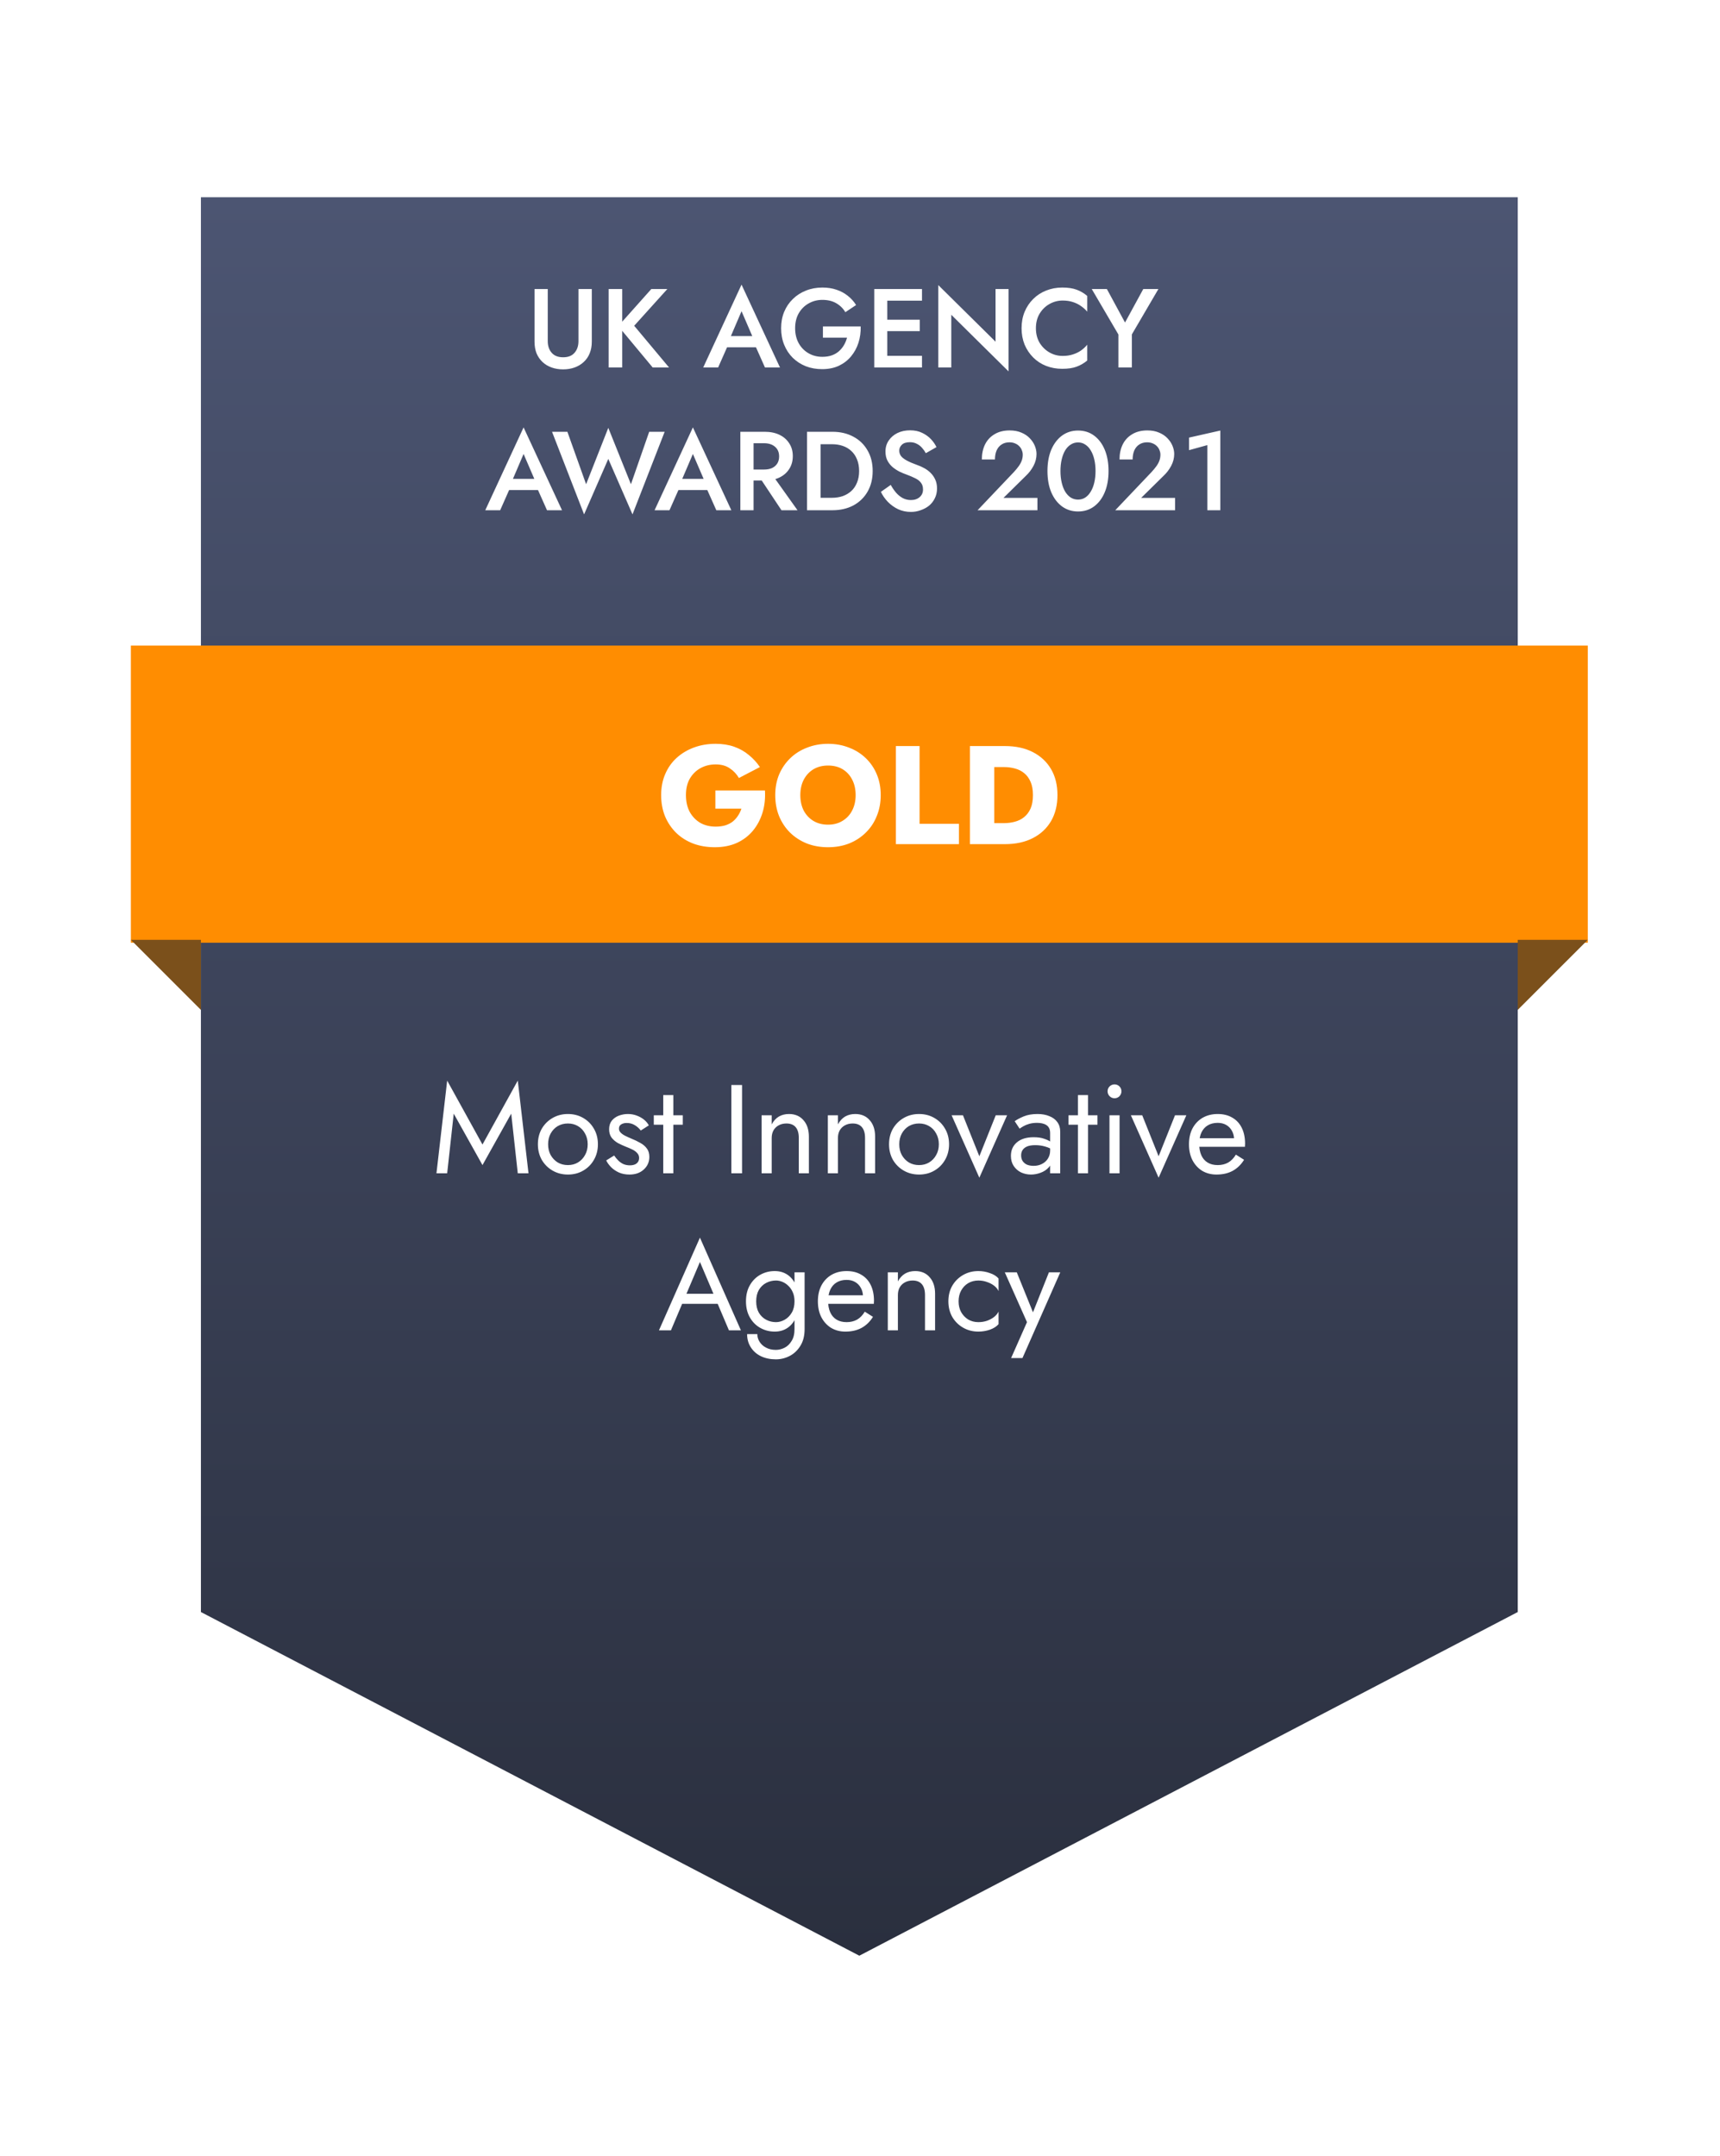 <svg width="241" height="302" viewBox="0 0 241 302" fill="none" xmlns="http://www.w3.org/2000/svg">
<g filter="url(#filter0_d_28_598)">
<path d="M28.152 21.737H212.66V219.931L120.406 268.074L28.152 219.931V21.737Z" fill="url(#paint0_linear_28_598)"/>
</g>
<path d="M74.896 40.485H76.749V47.786C76.749 48.456 76.933 49.001 77.299 49.419C77.665 49.838 78.199 50.048 78.901 50.048C79.612 50.048 80.146 49.838 80.502 49.419C80.869 49.001 81.052 48.456 81.052 47.786V40.485H82.921V47.865C82.921 48.472 82.821 49.017 82.622 49.498C82.434 49.969 82.156 50.372 81.79 50.707C81.434 51.042 81.01 51.299 80.518 51.477C80.026 51.654 79.487 51.743 78.901 51.743C78.314 51.743 77.775 51.654 77.283 51.477C76.791 51.299 76.367 51.042 76.011 50.707C75.655 50.372 75.378 49.969 75.179 49.498C74.991 49.017 74.896 48.472 74.896 47.865V40.485ZM85.28 40.485H87.18V51.477H85.28V40.485ZM91.263 40.485H93.508L88.86 45.635L93.744 51.477H91.451L86.63 45.682L91.263 40.485ZM101.029 48.65L101.39 47.08H106.493L106.839 48.65H101.029ZM103.902 43.594L102.175 47.629L102.144 48.038L100.621 51.477H98.532L103.902 39.872L109.288 51.477H107.184L105.693 48.132L105.661 47.676L103.902 43.594ZM115.305 47.3V45.729H120.597C120.618 46.535 120.513 47.3 120.283 48.022C120.053 48.734 119.707 49.367 119.246 49.922C118.786 50.477 118.215 50.916 117.535 51.241C116.854 51.555 116.075 51.712 115.195 51.712C114.368 51.712 113.604 51.576 112.903 51.304C112.201 51.021 111.589 50.623 111.065 50.11C110.552 49.597 110.155 48.99 109.872 48.289C109.589 47.587 109.448 46.818 109.448 45.981C109.448 45.143 109.589 44.379 109.872 43.688C110.165 42.987 110.573 42.385 111.097 41.882C111.62 41.369 112.233 40.977 112.934 40.705C113.635 40.422 114.4 40.281 115.227 40.281C115.949 40.281 116.603 40.38 117.189 40.579C117.786 40.778 118.315 41.06 118.775 41.427C119.236 41.783 119.629 42.217 119.953 42.73L118.446 43.735C118.142 43.212 117.718 42.793 117.174 42.479C116.64 42.165 115.991 42.008 115.227 42.008C114.525 42.008 113.881 42.175 113.295 42.51C112.719 42.835 112.259 43.295 111.913 43.892C111.578 44.478 111.411 45.175 111.411 45.981C111.411 46.776 111.578 47.478 111.913 48.085C112.248 48.681 112.704 49.147 113.279 49.482C113.855 49.817 114.504 49.985 115.227 49.985C115.719 49.985 116.158 49.917 116.546 49.781C116.933 49.645 117.268 49.451 117.551 49.2C117.833 48.948 118.069 48.66 118.257 48.336C118.446 48.011 118.587 47.666 118.681 47.3H115.305ZM123.643 51.477V49.843H129.187V51.477H123.643ZM123.643 42.118V40.485H129.187V42.118H123.643ZM123.643 46.389V44.787H128.873V46.389H123.643ZM122.497 40.485H124.319V51.477H122.497V40.485ZM139.492 40.485H141.314V52.026L133.29 44.096V51.477H131.468V39.935L139.492 47.865V40.485ZM145.148 45.981C145.148 46.755 145.321 47.436 145.666 48.022C146.022 48.598 146.483 49.048 147.048 49.372C147.614 49.697 148.231 49.859 148.901 49.859C149.425 49.859 149.896 49.791 150.314 49.655C150.744 49.519 151.126 49.336 151.461 49.105C151.796 48.865 152.089 48.593 152.34 48.289V50.503C151.89 50.88 151.393 51.168 150.848 51.367C150.314 51.566 149.645 51.665 148.838 51.665C148.032 51.665 147.279 51.529 146.577 51.257C145.886 50.984 145.284 50.592 144.771 50.079C144.258 49.566 143.855 48.964 143.562 48.273C143.28 47.572 143.138 46.808 143.138 45.981C143.138 45.143 143.28 44.379 143.562 43.688C143.855 42.987 144.258 42.385 144.771 41.882C145.284 41.369 145.886 40.977 146.577 40.705C147.279 40.422 148.032 40.281 148.838 40.281C149.645 40.281 150.314 40.38 150.848 40.579C151.393 40.778 151.89 41.071 152.34 41.458V43.657C152.089 43.364 151.796 43.102 151.461 42.871C151.126 42.631 150.744 42.442 150.314 42.306C149.896 42.17 149.425 42.102 148.901 42.102C148.231 42.102 147.614 42.264 147.048 42.589C146.483 42.903 146.022 43.353 145.666 43.939C145.321 44.515 145.148 45.196 145.148 45.981ZM160.194 40.485H162.313L158.592 46.844V51.477H156.708V46.86L152.97 40.485H155.09L157.634 45.18L160.194 40.485ZM70.49 68.65L70.851 67.08H75.954L76.3 68.65H70.49ZM73.363 63.594L71.636 67.629L71.605 68.038L70.082 71.477H67.993L73.363 59.872L78.749 71.477H76.645L75.153 68.132L75.122 67.677L73.363 63.594ZM88.404 67.834L90.963 60.485H93.13L88.624 72.058L85.232 64.285L81.84 72.058L77.349 60.485H79.5L82.123 67.834L85.232 59.935L88.404 67.834ZM94.213 68.65L94.574 67.08H99.677L100.023 68.65H94.213ZM97.086 63.594L95.359 67.629L95.328 68.038L93.804 71.477H91.716L97.086 59.872L102.472 71.477H100.368L98.876 68.132L98.845 67.677L97.086 63.594ZM106.012 66.232H108.006L111.744 71.477H109.498L106.012 66.232ZM103.735 60.485H105.588V71.477H103.735V60.485ZM104.834 62.086V60.485H107.127C107.933 60.485 108.629 60.626 109.215 60.909C109.802 61.191 110.257 61.589 110.582 62.102C110.917 62.605 111.084 63.201 111.084 63.892C111.084 64.583 110.917 65.185 110.582 65.698C110.257 66.211 109.802 66.609 109.215 66.891C108.629 67.174 107.933 67.315 107.127 67.315H104.834V65.776H107.048C107.478 65.776 107.849 65.708 108.163 65.572C108.477 65.426 108.723 65.216 108.901 64.944C109.079 64.662 109.168 64.327 109.168 63.939C109.168 63.541 109.079 63.206 108.901 62.934C108.723 62.662 108.477 62.453 108.163 62.306C107.849 62.16 107.478 62.086 107.048 62.086H104.834ZM113.074 60.485H114.974V71.477H113.074V60.485ZM116.623 71.477H114.22V69.734H116.576C117.12 69.734 117.623 69.655 118.083 69.498C118.544 69.331 118.942 69.095 119.277 68.791C119.622 68.477 119.889 68.085 120.077 67.614C120.276 67.143 120.376 66.598 120.376 65.981C120.376 65.363 120.276 64.819 120.077 64.347C119.889 63.876 119.622 63.484 119.277 63.17C118.942 62.856 118.544 62.62 118.083 62.463C117.623 62.306 117.12 62.228 116.576 62.228H114.22V60.485H116.623C117.743 60.485 118.727 60.715 119.575 61.176C120.423 61.626 121.082 62.264 121.554 63.091C122.035 63.908 122.276 64.871 122.276 65.981C122.276 67.09 122.035 68.059 121.554 68.886C121.082 69.702 120.423 70.341 119.575 70.801C118.727 71.251 117.743 71.477 116.623 71.477ZM124.807 67.928C125.047 68.357 125.304 68.729 125.576 69.043C125.859 69.357 126.168 69.603 126.503 69.781C126.848 69.959 127.225 70.048 127.633 70.048C128.136 70.048 128.544 69.912 128.858 69.639C129.172 69.367 129.329 69.011 129.329 68.572C129.329 68.174 129.23 67.855 129.031 67.614C128.842 67.362 128.57 67.153 128.214 66.986C127.858 66.808 127.45 66.635 126.989 66.467C126.717 66.373 126.414 66.248 126.079 66.091C125.744 65.923 125.424 65.719 125.121 65.478C124.817 65.227 124.566 64.923 124.367 64.567C124.168 64.201 124.069 63.761 124.069 63.248C124.069 62.662 124.22 62.149 124.524 61.709C124.828 61.259 125.236 60.909 125.749 60.657C126.272 60.406 126.864 60.281 127.523 60.281C128.172 60.281 128.738 60.401 129.219 60.642C129.701 60.872 130.109 61.165 130.444 61.521C130.779 61.877 131.035 62.249 131.213 62.636L129.722 63.484C129.575 63.212 129.397 62.96 129.188 62.73C128.978 62.489 128.732 62.301 128.45 62.165C128.178 62.018 127.858 61.945 127.492 61.945C126.979 61.945 126.602 62.065 126.361 62.306C126.12 62.536 126 62.809 126 63.123C126 63.405 126.084 63.662 126.251 63.892C126.429 64.112 126.701 64.321 127.068 64.52C127.434 64.719 127.911 64.923 128.497 65.133C128.832 65.248 129.162 65.394 129.486 65.572C129.821 65.75 130.119 65.97 130.381 66.232C130.653 66.494 130.873 66.808 131.041 67.174C131.208 67.53 131.292 67.949 131.292 68.43C131.292 68.943 131.187 69.404 130.978 69.812C130.779 70.22 130.507 70.566 130.161 70.849C129.816 71.121 129.423 71.33 128.984 71.477C128.554 71.634 128.104 71.712 127.633 71.712C126.995 71.712 126.398 71.587 125.843 71.335C125.299 71.073 124.817 70.728 124.398 70.299C123.99 69.87 123.666 69.404 123.425 68.901L124.807 67.928ZM136.975 71.477L142.063 66.122C142.324 65.839 142.549 65.567 142.738 65.305C142.926 65.044 143.067 64.782 143.162 64.52C143.256 64.258 143.303 63.981 143.303 63.688C143.303 63.479 143.261 63.275 143.177 63.076C143.104 62.866 142.984 62.678 142.816 62.51C142.659 62.343 142.466 62.212 142.235 62.118C142.005 62.013 141.738 61.961 141.434 61.961C141.016 61.961 140.655 62.06 140.351 62.259C140.047 62.447 139.812 62.725 139.644 63.091C139.487 63.458 139.409 63.882 139.409 64.363H137.572C137.572 63.578 137.718 62.882 138.011 62.275C138.315 61.657 138.76 61.176 139.346 60.83C139.932 60.474 140.639 60.296 141.466 60.296C142.104 60.296 142.659 60.401 143.13 60.61C143.601 60.809 143.989 61.071 144.292 61.395C144.606 61.72 144.842 62.076 144.999 62.463C145.156 62.85 145.234 63.227 145.234 63.594C145.234 64.17 145.093 64.724 144.811 65.258C144.528 65.792 144.161 66.269 143.711 66.687L140.602 69.749H145.36V71.477H136.975ZM148.587 65.981C148.587 66.567 148.645 67.106 148.76 67.598C148.875 68.09 149.037 68.514 149.247 68.87C149.467 69.226 149.728 69.503 150.032 69.702C150.335 69.891 150.676 69.985 151.053 69.985C151.429 69.985 151.764 69.891 152.058 69.702C152.361 69.503 152.618 69.226 152.827 68.87C153.047 68.514 153.214 68.09 153.329 67.598C153.445 67.106 153.502 66.567 153.502 65.981C153.502 65.394 153.445 64.855 153.329 64.363C153.214 63.871 153.047 63.447 152.827 63.091C152.618 62.735 152.361 62.463 152.058 62.275C151.764 62.076 151.429 61.976 151.053 61.976C150.676 61.976 150.335 62.076 150.032 62.275C149.728 62.463 149.467 62.735 149.247 63.091C149.037 63.447 148.875 63.871 148.76 64.363C148.645 64.855 148.587 65.394 148.587 65.981ZM146.766 65.981C146.766 64.84 146.944 63.845 147.3 62.997C147.666 62.149 148.169 61.49 148.807 61.019C149.456 60.547 150.205 60.312 151.053 60.312C151.911 60.312 152.66 60.547 153.298 61.019C153.937 61.49 154.434 62.149 154.79 62.997C155.146 63.845 155.324 64.84 155.324 65.981C155.324 67.122 155.146 68.116 154.79 68.964C154.434 69.812 153.937 70.472 153.298 70.943C152.66 71.414 151.911 71.649 151.053 71.649C150.205 71.649 149.456 71.414 148.807 70.943C148.169 70.472 147.666 69.812 147.3 68.964C146.944 68.116 146.766 67.122 146.766 65.981ZM156.266 71.477L161.354 66.122C161.615 65.839 161.84 65.567 162.029 65.305C162.217 65.044 162.359 64.782 162.453 64.52C162.547 64.258 162.594 63.981 162.594 63.688C162.594 63.479 162.552 63.275 162.468 63.076C162.395 62.866 162.275 62.678 162.107 62.51C161.95 62.343 161.757 62.212 161.526 62.118C161.296 62.013 161.029 61.961 160.725 61.961C160.307 61.961 159.946 62.06 159.642 62.259C159.338 62.447 159.103 62.725 158.935 63.091C158.778 63.458 158.7 63.882 158.7 64.363H156.863C156.863 63.578 157.009 62.882 157.302 62.275C157.606 61.657 158.051 61.176 158.637 60.83C159.223 60.474 159.93 60.296 160.757 60.296C161.395 60.296 161.95 60.401 162.421 60.61C162.892 60.809 163.28 61.071 163.583 61.395C163.897 61.72 164.133 62.076 164.29 62.463C164.447 62.85 164.526 63.227 164.526 63.594C164.526 64.17 164.384 64.724 164.102 65.258C163.819 65.792 163.453 66.269 163.002 66.687L159.893 69.749H164.651V71.477H156.266ZM166.606 63.06V61.301L170.987 60.312V71.477H169.166V62.353L166.606 63.06Z" fill="white"/>
<path d="M63.575 156.003L62.656 164.359H61.155L62.656 151.375L67.603 160.331L72.549 151.375L74.051 164.359H72.549L71.63 156.003L67.603 163.211L63.575 156.003ZM75.368 160.296C75.368 159.471 75.551 158.741 75.916 158.105C76.293 157.469 76.799 156.969 77.435 156.604C78.071 156.239 78.783 156.056 79.572 156.056C80.373 156.056 81.086 156.239 81.71 156.604C82.346 156.969 82.847 157.469 83.212 158.105C83.588 158.741 83.777 159.471 83.777 160.296C83.777 161.108 83.588 161.839 83.212 162.486C82.847 163.122 82.346 163.623 81.71 163.988C81.086 164.353 80.373 164.536 79.572 164.536C78.783 164.536 78.071 164.353 77.435 163.988C76.799 163.623 76.293 163.122 75.916 162.486C75.551 161.839 75.368 161.108 75.368 160.296ZM76.799 160.296C76.799 160.861 76.917 161.362 77.152 161.797C77.4 162.233 77.729 162.581 78.141 162.84C78.566 163.087 79.043 163.211 79.572 163.211C80.102 163.211 80.573 163.087 80.986 162.84C81.41 162.581 81.739 162.233 81.975 161.797C82.222 161.362 82.346 160.861 82.346 160.296C82.346 159.731 82.222 159.23 81.975 158.794C81.739 158.347 81.41 157.999 80.986 157.752C80.573 157.505 80.102 157.381 79.572 157.381C79.043 157.381 78.566 157.505 78.141 157.752C77.729 157.999 77.4 158.347 77.152 158.794C76.917 159.23 76.799 159.731 76.799 160.296ZM86.054 161.868C86.219 162.115 86.407 162.345 86.619 162.557C86.831 162.769 87.073 162.94 87.344 163.069C87.626 163.187 87.932 163.246 88.262 163.246C88.662 163.246 88.975 163.158 89.198 162.981C89.434 162.793 89.552 162.539 89.552 162.221C89.552 161.939 89.457 161.703 89.269 161.515C89.092 161.315 88.863 161.15 88.58 161.02C88.297 160.879 87.997 160.749 87.679 160.631C87.326 160.49 86.967 160.325 86.602 160.137C86.248 159.937 85.948 159.683 85.701 159.377C85.465 159.059 85.347 158.665 85.347 158.194C85.347 157.711 85.471 157.31 85.718 156.992C85.977 156.674 86.307 156.439 86.708 156.286C87.12 156.133 87.544 156.056 87.98 156.056C88.415 156.056 88.822 156.127 89.198 156.268C89.587 156.409 89.929 156.598 90.223 156.833C90.517 157.069 90.747 157.34 90.912 157.646L89.781 158.37C89.558 158.064 89.275 157.811 88.933 157.611C88.604 157.41 88.227 157.31 87.803 157.31C87.508 157.31 87.255 157.375 87.043 157.505C86.831 157.634 86.725 157.834 86.725 158.105C86.725 158.317 86.808 158.506 86.972 158.671C87.137 158.835 87.349 158.983 87.609 159.112C87.868 159.242 88.138 159.365 88.421 159.483C88.892 159.672 89.322 159.878 89.711 160.101C90.099 160.313 90.406 160.573 90.629 160.879C90.865 161.185 90.983 161.58 90.983 162.062C90.983 162.769 90.724 163.358 90.205 163.829C89.699 164.3 89.028 164.536 88.192 164.536C87.65 164.536 87.161 164.441 86.725 164.253C86.29 164.053 85.918 163.799 85.612 163.493C85.318 163.187 85.094 162.875 84.941 162.557L86.054 161.868ZM91.607 156.233H95.67V157.558H91.607V156.233ZM92.931 153.406H94.345V164.359H92.931V153.406ZM102.472 151.993H103.973V164.359H102.472V151.993ZM111.925 159.413C111.925 158.741 111.778 158.235 111.483 157.893C111.189 157.552 110.759 157.381 110.194 157.381C109.781 157.381 109.416 157.469 109.098 157.646C108.792 157.811 108.551 158.046 108.374 158.353C108.209 158.659 108.127 159.012 108.127 159.413V164.359H106.713V156.233H108.127V157.505C108.398 157.01 108.733 156.645 109.134 156.409C109.546 156.174 110.017 156.056 110.547 156.056C111.407 156.056 112.084 156.345 112.578 156.922C113.085 157.487 113.338 158.258 113.338 159.236V164.359H111.925V159.413ZM121.206 159.413C121.206 158.741 121.059 158.235 120.764 157.893C120.47 157.552 120.04 157.381 119.475 157.381C119.063 157.381 118.698 157.469 118.38 157.646C118.073 157.811 117.832 158.046 117.655 158.353C117.49 158.659 117.408 159.012 117.408 159.413V164.359H115.995V156.233H117.408V157.505C117.679 157.01 118.015 156.645 118.415 156.409C118.827 156.174 119.298 156.056 119.828 156.056C120.688 156.056 121.365 156.345 121.86 156.922C122.366 157.487 122.619 158.258 122.619 159.236V164.359H121.206V159.413ZM124.569 160.296C124.569 159.471 124.752 158.741 125.117 158.105C125.494 157.469 126 156.969 126.636 156.604C127.272 156.239 127.985 156.056 128.774 156.056C129.575 156.056 130.287 156.239 130.911 156.604C131.547 156.969 132.048 157.469 132.413 158.105C132.79 158.741 132.978 159.471 132.978 160.296C132.978 161.108 132.79 161.839 132.413 162.486C132.048 163.122 131.547 163.623 130.911 163.988C130.287 164.353 129.575 164.536 128.774 164.536C127.985 164.536 127.272 164.353 126.636 163.988C126 163.623 125.494 163.122 125.117 162.486C124.752 161.839 124.569 161.108 124.569 160.296ZM126 160.296C126 160.861 126.118 161.362 126.354 161.797C126.601 162.233 126.931 162.581 127.343 162.84C127.767 163.087 128.244 163.211 128.774 163.211C129.304 163.211 129.775 163.087 130.187 162.84C130.611 162.581 130.941 162.233 131.176 161.797C131.424 161.362 131.547 160.861 131.547 160.296C131.547 159.731 131.424 159.23 131.176 158.794C130.941 158.347 130.611 157.999 130.187 157.752C129.775 157.505 129.304 157.381 128.774 157.381C128.244 157.381 127.767 157.505 127.343 157.752C126.931 157.999 126.601 158.347 126.354 158.794C126.118 159.23 126 159.731 126 160.296ZM133.336 156.233H134.926L137.222 161.974L139.519 156.233H141.109L137.222 164.977L133.336 156.233ZM143.077 161.85C143.077 162.157 143.148 162.422 143.289 162.645C143.442 162.869 143.649 163.04 143.908 163.158C144.179 163.264 144.485 163.317 144.826 163.317C145.262 163.317 145.651 163.228 145.992 163.052C146.345 162.875 146.622 162.628 146.822 162.31C147.034 161.98 147.14 161.603 147.14 161.179L147.423 162.239C147.423 162.757 147.264 163.187 146.946 163.529C146.64 163.87 146.257 164.123 145.798 164.288C145.35 164.453 144.903 164.536 144.455 164.536C143.961 164.536 143.495 164.435 143.06 164.235C142.636 164.023 142.294 163.723 142.035 163.334C141.776 162.946 141.646 162.475 141.646 161.921C141.646 161.132 141.923 160.502 142.477 160.031C143.042 159.548 143.825 159.307 144.826 159.307C145.415 159.307 145.904 159.377 146.292 159.519C146.693 159.648 147.011 159.801 147.246 159.978C147.482 160.143 147.641 160.278 147.723 160.384V161.214C147.311 160.932 146.887 160.732 146.451 160.614C146.016 160.484 145.551 160.419 145.056 160.419C144.597 160.419 144.22 160.478 143.925 160.596C143.643 160.714 143.431 160.879 143.289 161.091C143.148 161.303 143.077 161.556 143.077 161.85ZM142.865 158.105L142.176 157.063C142.483 156.839 142.901 156.615 143.431 156.392C143.972 156.168 144.62 156.056 145.374 156.056C146.01 156.056 146.563 156.156 147.034 156.356C147.517 156.545 147.888 156.822 148.147 157.187C148.418 157.552 148.554 157.999 148.554 158.529V164.359H147.14V158.724C147.14 158.441 147.093 158.211 146.999 158.035C146.905 157.846 146.769 157.699 146.593 157.593C146.428 157.487 146.234 157.41 146.01 157.363C145.786 157.316 145.551 157.293 145.303 157.293C144.903 157.293 144.538 157.34 144.208 157.434C143.89 157.528 143.619 157.64 143.395 157.77C143.172 157.899 142.995 158.011 142.865 158.105ZM149.71 156.233H153.773V157.558H149.71V156.233ZM151.035 153.406H152.448V164.359H151.035V153.406ZM155.19 152.876C155.19 152.605 155.284 152.376 155.473 152.187C155.673 151.999 155.903 151.905 156.162 151.905C156.433 151.905 156.662 151.999 156.851 152.187C157.039 152.376 157.133 152.605 157.133 152.876C157.133 153.135 157.039 153.365 156.851 153.565C156.662 153.754 156.433 153.848 156.162 153.848C155.903 153.848 155.673 153.754 155.473 153.565C155.284 153.365 155.19 153.135 155.19 152.876ZM155.455 156.233H156.869V164.359H155.455V156.233ZM158.454 156.233H160.044L162.341 161.974L164.637 156.233H166.227L162.341 164.977L158.454 156.233ZM170.445 164.536C169.692 164.536 169.02 164.359 168.431 164.006C167.854 163.64 167.401 163.14 167.071 162.504C166.753 161.868 166.594 161.132 166.594 160.296C166.594 159.448 166.759 158.706 167.089 158.07C167.43 157.434 167.902 156.939 168.502 156.586C169.115 156.233 169.821 156.056 170.622 156.056C171.423 156.056 172.106 156.227 172.671 156.568C173.248 156.898 173.69 157.375 173.996 157.999C174.302 158.623 174.455 159.365 174.455 160.225C174.455 160.308 174.45 160.396 174.438 160.49C174.438 160.573 174.438 160.626 174.438 160.649H167.495V159.448H173.325L172.76 160.26C172.795 160.202 172.83 160.113 172.866 159.995C172.901 159.866 172.919 159.76 172.919 159.678C172.919 159.195 172.818 158.777 172.618 158.423C172.43 158.07 172.165 157.793 171.823 157.593C171.482 157.393 171.081 157.293 170.622 157.293C170.08 157.293 169.615 157.41 169.226 157.646C168.85 157.87 168.555 158.199 168.343 158.635C168.143 159.059 168.037 159.583 168.025 160.207C168.025 160.843 168.125 161.385 168.325 161.833C168.526 162.28 168.82 162.622 169.209 162.857C169.597 163.093 170.068 163.211 170.622 163.211C171.176 163.211 171.664 163.093 172.088 162.857C172.512 162.61 172.871 162.239 173.166 161.744L174.314 162.469C173.89 163.152 173.354 163.67 172.707 164.023C172.071 164.365 171.317 164.536 170.445 164.536ZM94.84 182.649L95.37 181.236H100.846L101.376 182.649H94.84ZM98.073 176.784L95.988 181.695L95.847 182.013L94.009 186.359H92.331L98.073 173.375L103.814 186.359H102.136L100.334 182.119L100.192 181.766L98.073 176.784ZM104.682 186.889H106.113C106.113 187.277 106.219 187.637 106.431 187.966C106.643 188.308 106.943 188.579 107.332 188.779C107.721 188.991 108.18 189.097 108.71 189.097C109.122 189.097 109.528 188.997 109.929 188.797C110.329 188.597 110.659 188.279 110.918 187.843C111.189 187.419 111.324 186.865 111.324 186.182V178.233H112.738V186.182C112.738 187.113 112.543 187.89 112.155 188.514C111.766 189.15 111.266 189.627 110.653 189.945C110.041 190.263 109.393 190.422 108.71 190.422C107.921 190.422 107.22 190.275 106.608 189.98C106.007 189.686 105.536 189.268 105.194 188.726C104.853 188.196 104.682 187.584 104.682 186.889ZM104.523 182.296C104.523 181.413 104.706 180.659 105.071 180.035C105.436 179.399 105.925 178.91 106.537 178.568C107.149 178.227 107.821 178.056 108.551 178.056C109.234 178.056 109.829 178.227 110.335 178.568C110.842 178.91 111.236 179.399 111.519 180.035C111.813 180.659 111.96 181.413 111.96 182.296C111.96 183.167 111.813 183.921 111.519 184.557C111.236 185.193 110.842 185.682 110.335 186.023C109.829 186.365 109.234 186.536 108.551 186.536C107.821 186.536 107.149 186.365 106.537 186.023C105.925 185.682 105.436 185.193 105.071 184.557C104.706 183.921 104.523 183.167 104.523 182.296ZM105.954 182.296C105.954 182.92 106.078 183.45 106.325 183.886C106.584 184.321 106.926 184.651 107.35 184.875C107.774 185.099 108.233 185.211 108.728 185.211C109.14 185.211 109.546 185.099 109.946 184.875C110.347 184.651 110.677 184.321 110.936 183.886C111.195 183.45 111.324 182.92 111.324 182.296C111.324 181.825 111.248 181.413 111.095 181.059C110.942 180.694 110.736 180.388 110.476 180.141C110.229 179.893 109.952 179.705 109.646 179.575C109.34 179.446 109.034 179.381 108.728 179.381C108.233 179.381 107.774 179.493 107.35 179.717C106.926 179.94 106.584 180.27 106.325 180.706C106.078 181.142 105.954 181.672 105.954 182.296ZM118.449 186.536C117.695 186.536 117.024 186.359 116.435 186.006C115.858 185.64 115.405 185.14 115.075 184.504C114.757 183.868 114.598 183.132 114.598 182.296C114.598 181.448 114.763 180.706 115.093 180.07C115.434 179.434 115.905 178.939 116.506 178.586C117.118 178.233 117.825 178.056 118.626 178.056C119.427 178.056 120.11 178.227 120.675 178.568C121.252 178.898 121.694 179.375 122 179.999C122.306 180.623 122.459 181.365 122.459 182.225C122.459 182.308 122.453 182.396 122.442 182.49C122.442 182.573 122.442 182.626 122.442 182.649H115.499V181.448H121.329L120.763 182.26C120.799 182.202 120.834 182.113 120.869 181.995C120.905 181.866 120.922 181.76 120.922 181.678C120.922 181.195 120.822 180.777 120.622 180.423C120.434 180.07 120.169 179.793 119.827 179.593C119.486 179.393 119.085 179.293 118.626 179.293C118.084 179.293 117.619 179.41 117.23 179.646C116.853 179.87 116.559 180.199 116.347 180.635C116.147 181.059 116.041 181.583 116.029 182.207C116.029 182.843 116.129 183.385 116.329 183.833C116.53 184.28 116.824 184.622 117.213 184.857C117.601 185.093 118.072 185.211 118.626 185.211C119.179 185.211 119.668 185.093 120.092 184.857C120.516 184.61 120.875 184.239 121.17 183.744L122.318 184.469C121.894 185.152 121.358 185.67 120.71 186.023C120.074 186.365 119.321 186.536 118.449 186.536ZM129.608 181.413C129.608 180.741 129.46 180.235 129.166 179.893C128.872 179.552 128.442 179.381 127.876 179.381C127.464 179.381 127.099 179.469 126.781 179.646C126.475 179.811 126.233 180.046 126.057 180.353C125.892 180.659 125.81 181.012 125.81 181.413V186.359H124.396V178.233H125.81V179.505C126.08 179.01 126.416 178.645 126.816 178.409C127.229 178.174 127.7 178.056 128.23 178.056C129.089 178.056 129.767 178.345 130.261 178.922C130.768 179.487 131.021 180.258 131.021 181.236V186.359H129.608V181.413ZM134.314 182.296C134.314 182.861 134.431 183.362 134.667 183.797C134.914 184.233 135.244 184.581 135.656 184.84C136.08 185.087 136.557 185.211 137.087 185.211C137.523 185.211 137.929 185.146 138.306 185.016C138.695 184.875 139.03 184.692 139.313 184.469C139.596 184.233 139.796 183.986 139.914 183.727V185.493C139.631 185.823 139.225 186.082 138.695 186.271C138.176 186.447 137.641 186.536 137.087 186.536C136.298 186.536 135.585 186.353 134.95 185.988C134.314 185.623 133.807 185.122 133.43 184.486C133.065 183.839 132.883 183.108 132.883 182.296C132.883 181.471 133.065 180.741 133.43 180.105C133.807 179.469 134.314 178.969 134.95 178.604C135.585 178.239 136.298 178.056 137.087 178.056C137.641 178.056 138.176 178.15 138.695 178.339C139.225 178.515 139.631 178.769 139.914 179.098V180.865C139.796 180.594 139.596 180.347 139.313 180.123C139.03 179.899 138.695 179.723 138.306 179.593C137.929 179.452 137.523 179.381 137.087 179.381C136.557 179.381 136.08 179.505 135.656 179.752C135.244 179.999 134.914 180.347 134.667 180.794C134.431 181.23 134.314 181.731 134.314 182.296ZM148.562 178.233L143.262 190.245H141.672L143.898 185.211L140.789 178.233H142.467L145.046 184.592L144.463 184.522L146.972 178.233H148.562Z" fill="white"/>
<rect width="204.136" height="41.628" transform="translate(18.338 90.436)" fill="#FF8D01"/>
<path d="M100.234 113.285V110.733H107.182C107.247 111.832 107.136 112.86 106.848 113.815C106.56 114.77 106.115 115.614 105.514 116.347C104.912 117.08 104.159 117.656 103.256 118.074C102.353 118.48 101.32 118.683 100.155 118.683C99.056 118.683 98.048 118.513 97.132 118.172C96.216 117.819 95.424 117.322 94.757 116.681C94.09 116.026 93.566 115.254 93.187 114.365C92.82 113.462 92.637 112.467 92.637 111.381C92.637 110.295 92.827 109.313 93.207 108.437C93.586 107.547 94.123 106.788 94.816 106.16C95.51 105.532 96.321 105.048 97.25 104.707C98.179 104.367 99.187 104.197 100.273 104.197C101.241 104.197 102.111 104.334 102.883 104.609C103.655 104.884 104.336 105.27 104.925 105.767C105.527 106.251 106.044 106.814 106.475 107.455L103.531 108.986C103.217 108.437 102.792 107.985 102.255 107.632C101.732 107.266 101.071 107.082 100.273 107.082C99.501 107.082 98.801 107.253 98.172 107.593C97.544 107.933 97.041 108.424 96.661 109.065C96.295 109.693 96.112 110.465 96.112 111.381C96.112 112.284 96.288 113.069 96.641 113.736C97.008 114.391 97.499 114.901 98.114 115.267C98.742 115.621 99.462 115.797 100.273 115.797C100.77 115.797 101.221 115.739 101.627 115.621C102.033 115.49 102.38 115.313 102.667 115.091C102.955 114.855 103.197 114.587 103.394 114.286C103.603 113.972 103.767 113.638 103.884 113.285H100.234ZM112.137 111.381C112.137 112.192 112.294 112.912 112.608 113.54C112.935 114.155 113.387 114.639 113.963 114.993C114.552 115.346 115.239 115.523 116.024 115.523C116.796 115.523 117.47 115.346 118.045 114.993C118.634 114.639 119.086 114.155 119.4 113.54C119.727 112.912 119.89 112.192 119.89 111.381C119.89 110.57 119.733 109.857 119.419 109.242C119.105 108.613 118.66 108.123 118.085 107.769C117.509 107.416 116.822 107.239 116.024 107.239C115.239 107.239 114.552 107.416 113.963 107.769C113.387 108.123 112.935 108.613 112.608 109.242C112.294 109.857 112.137 110.57 112.137 111.381ZM108.624 111.381C108.624 110.321 108.807 109.353 109.173 108.476C109.553 107.599 110.076 106.84 110.744 106.199C111.411 105.558 112.196 105.067 113.099 104.727C114.002 104.374 114.977 104.197 116.024 104.197C117.084 104.197 118.058 104.374 118.948 104.727C119.851 105.067 120.636 105.558 121.304 106.199C121.971 106.84 122.488 107.599 122.854 108.476C123.221 109.353 123.404 110.321 123.404 111.381C123.404 112.441 123.221 113.416 122.854 114.306C122.501 115.195 121.991 115.968 121.323 116.622C120.669 117.276 119.89 117.786 118.988 118.153C118.085 118.506 117.097 118.683 116.024 118.683C114.938 118.683 113.943 118.506 113.04 118.153C112.137 117.786 111.352 117.276 110.685 116.622C110.03 115.968 109.52 115.195 109.154 114.306C108.8 113.416 108.624 112.441 108.624 111.381ZM125.529 104.511H128.847V115.405H134.362V118.251H125.529V104.511ZM135.9 104.511H139.315V118.251H135.9V104.511ZM140.807 118.251H138.098V115.307H140.689C141.212 115.307 141.716 115.241 142.2 115.11C142.698 114.98 143.129 114.764 143.496 114.463C143.875 114.162 144.176 113.763 144.399 113.265C144.621 112.755 144.732 112.127 144.732 111.381C144.732 110.635 144.621 110.014 144.399 109.516C144.176 109.006 143.875 108.6 143.496 108.299C143.129 107.998 142.698 107.782 142.2 107.652C141.716 107.521 141.212 107.455 140.689 107.455H138.098V104.511H140.807C142.312 104.511 143.614 104.792 144.713 105.355C145.812 105.918 146.663 106.709 147.264 107.73C147.866 108.751 148.167 109.968 148.167 111.381C148.167 112.781 147.866 113.998 147.264 115.032C146.663 116.053 145.812 116.844 144.713 117.407C143.614 117.97 142.312 118.251 140.807 118.251Z" fill="white"/>
<path d="M28.152 141.47L18.338 131.656H28.152V141.47Z" fill="#7B501B"/>
<path d="M212.658 141.47L222.473 131.656H212.658V141.47Z" fill="#7B501B"/>
<defs>
<filter id="filter0_d_28_598" x="0.771" y="0.244" width="239.271" height="301.1" filterUnits="userSpaceOnUse" color-interpolation-filters="sRGB">
<feFlood flood-opacity="0" result="BackgroundImageFix"/>
<feColorMatrix in="SourceAlpha" type="matrix" values="0 0 0 0 0 0 0 0 0 0 0 0 0 0 0 0 0 0 127 0" result="hardAlpha"/>
<feOffset dy="5.889"/>
<feGaussianBlur stdDeviation="13.691"/>
<feComposite in2="hardAlpha" operator="out"/>
<feColorMatrix type="matrix" values="0 0 0 0 0.109 0 0 0 0 0.122 0 0 0 0 0.162 0 0 0 1 0"/>
<feBlend mode="normal" in2="BackgroundImageFix" result="effect1_dropShadow_28_598"/>
<feBlend mode="normal" in="SourceGraphic" in2="effect1_dropShadow_28_598" result="shape"/>
</filter>
<linearGradient id="paint0_linear_28_598" x1="120.406" y1="21.737" x2="120.406" y2="268.074" gradientUnits="userSpaceOnUse">
<stop stop-color="#4C5572"/>
<stop offset="1" stop-color="#2A2F3E"/>
</linearGradient>
</defs>
</svg>
